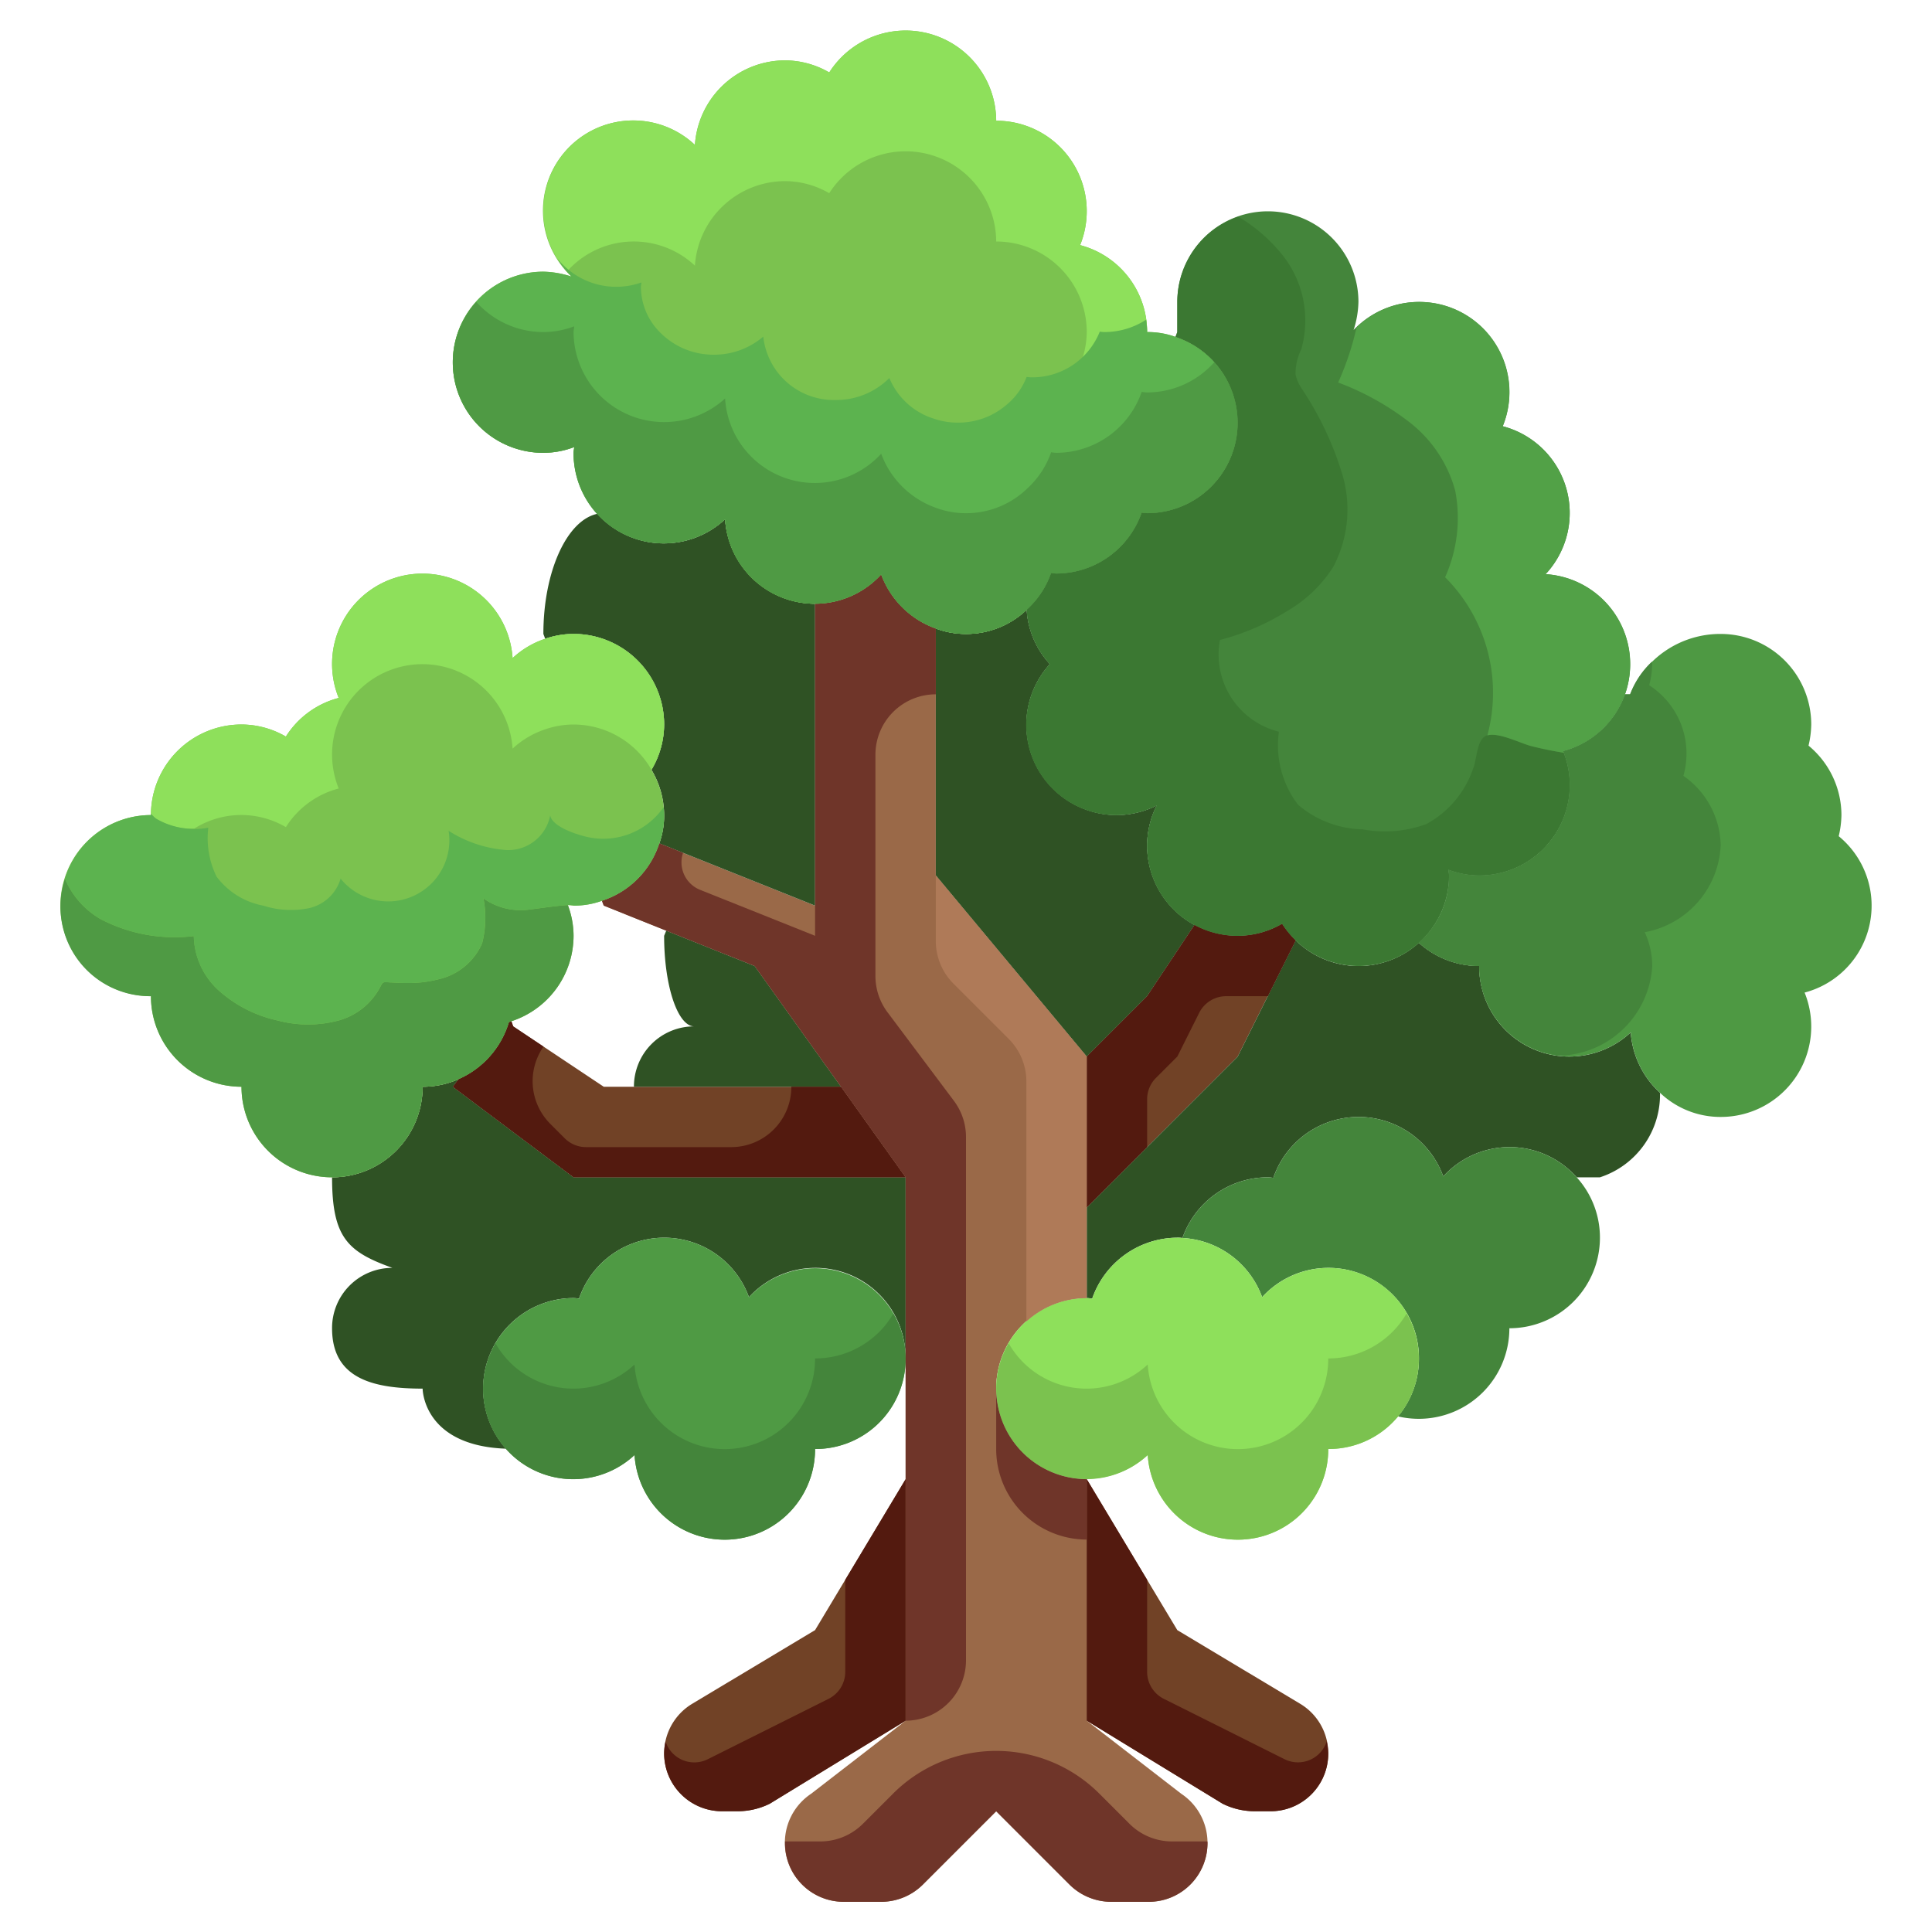 <svg xmlns="http://www.w3.org/2000/svg" viewBox="0 0 64 64"><g data-name="16-tree"><path d="M30 49v8l-4.5 2.75a2.4 2.4 0 0 1-1.06.25h-.52a1.917 1.917 0 0 1-.99-3.56L27 54zm14 9.08A1.91 1.91 0 0 1 42.08 60h-.52a2.4 2.4 0 0 1-1.06-.25L36 57v-8l3 5 4.07 2.44a1.91 1.91 0 0 1 .93 1.64M42.47 30.6a3 3 0 0 0 .45.55L41 35l-5 5v-5l2-2 1.57-2.36A3 3 0 0 0 41 31a2.94 2.94 0 0 0 1.47-.4M30 39H19l-4-3 .19-.25a3 3 0 0 0 1.67-1.89c.03-.01.05-.02.08-.03L17 34l3 2h7.86z" style="fill:#714226"/><path d="M27 30V20a2.97 2.97 0 0 0 2.19-.97A3 3 0 0 0 31 20.82V29l5 6v8a3 3 0 0 0 0 6v8l3.13 2.42a1.95 1.95 0 0 1 .87 1.62v.01A1.946 1.946 0 0 1 38.05 63h-1.24a1.96 1.96 0 0 1-1.38-.57L33 60l-2.43 2.43a1.96 1.96 0 0 1-1.38.57h-1.24A1.946 1.946 0 0 1 26 61.05v-.01a1.95 1.95 0 0 1 .87-1.62L30 57V39l-2.14-3L25 32l-2.93-1.17L20 30l-.06-.16a2.95 2.95 0 0 0 1.9-1.9L22 28z" style="fill:#9a6948"/><path d="M19 39h11v6a2.987 2.987 0 0 0-5.19-2.03 2.984 2.984 0 0 0-5.63.05A1 1 0 0 0 19 43a3 3 0 0 0-2.24 4.99C14 47.89 14 46 14 46c-1.66 0-3-.34-3-2a1.993 1.993 0 0 1 2-2c-1.48-.53-2-1-2-3a3 3 0 0 0 3-3 2.95 2.95 0 0 0 1.19-.25L15 36zm6-7 2.86 4H21a1.993 1.993 0 0 1 2-2c-.55 0-1-1.34-1-3l.07-.17zm17 7a3 3 0 0 0-2.83 2.01A1 1 0 0 0 39 41a3 3 0 0 0-2.82 2.02A1 1 0 0 0 36 43v-3l5-5 1.92-3.85a2.976 2.976 0 0 0 4.08.08 2.97 2.97 0 0 0 2 .77 2.986 2.986 0 0 0 5.02 2.2 3 3 0 0 0 .97 2A2.88 2.88 0 0 1 53 39h-.77a2.97 2.97 0 0 0-4.42-.03 2.984 2.984 0 0 0-5.63.05A1 1 0 0 0 42 39m-8-15a3 3 0 0 0 3 3 2.96 2.96 0 0 0 1.32-.32A2.96 2.96 0 0 0 38 28a3 3 0 0 0 1.57 2.64L38 33l-2 2-5-6v-8.18a2.8 2.8 0 0 0 1 .18 2.9 2.9 0 0 0 2.01-.8 2.92 2.92 0 0 0 .77 1.8 2.97 2.97 0 0 0-.78 2m-16-3c0-2.07.78-3.77 1.79-3.98a2.967 2.967 0 0 0 4.23.18A3 3 0 0 0 27 20v10l-5-2-.16-.06A2.7 2.7 0 0 0 22 27a2.94 2.94 0 0 0-.42-1.5A2.94 2.94 0 0 0 22 24a3 3 0 0 0-3-3 2.9 2.9 0 0 0-.94.16z" style="fill:#2f5224"/><path d="M54.99 36.2a3 3 0 0 1-.97-2A2.986 2.986 0 0 1 49 32a2.97 2.97 0 0 1-2-.77A2.94 2.94 0 0 0 48 29c0-.06-.02-.13-.02-.19A2.9 2.9 0 0 0 49 29a2.994 2.994 0 0 0 2.78-4.12A2.98 2.98 0 0 0 53.83 23H54a3.23 3.23 0 0 1 3-2 3 3 0 0 1 3 3 3.2 3.2 0 0 1-.09.7A2.99 2.99 0 0 1 61 27a3.2 3.2 0 0 1-.09.7 2.976 2.976 0 0 1-1.13 5.18A2.994 2.994 0 0 1 57 37a2.9 2.9 0 0 1-2.01-.8" style="fill:#4e9943"/><path d="M52.23 39a2.97 2.97 0 0 1 .77 2 3 3 0 0 1-3 3 3 3 0 0 1-3 3 3 3 0 0 1-.69-.08A3 3 0 0 0 44 42a2.97 2.97 0 0 0-2.19.97 2.98 2.98 0 0 0-2.64-1.96A3 3 0 0 1 42 39a1 1 0 0 1 .18.02 2.984 2.984 0 0 1 5.63-.05 2.97 2.97 0 0 1 4.42.03" style="fill:#44853b"/><path d="M16.76 47.99A3 3 0 0 1 19 43a1 1 0 0 1 .18.02 2.984 2.984 0 0 1 5.63-.05A2.994 2.994 0 1 1 27 48a2.993 2.993 0 0 1-5.98.2 2.97 2.97 0 0 1-4.26-.21" style="fill:#4f9a44"/><path d="M53.83 23a2.98 2.98 0 0 1-2.05 1.88A2.994 2.994 0 0 1 49 29a2.9 2.9 0 0 1-1.02-.19c0 .06.02.13.02.19a2.991 2.991 0 0 1-5.08 2.15 3 3 0 0 1-.45-.55A2.94 2.94 0 0 1 41 31a2.977 2.977 0 0 1-2.68-4.32A2.96 2.96 0 0 1 37 27a2.987 2.987 0 0 1-2.22-5 2.92 2.92 0 0 1-.77-1.8 2.94 2.94 0 0 0 .81-1.22A1 1 0 0 0 35 19a3 3 0 0 0 2.82-2.02A1 1 0 0 0 38 17a2.995 2.995 0 0 0 .94-5.84L39 11v-1a3 3 0 0 1 6 0 3.2 3.2 0 0 1-.16.93 2.993 2.993 0 0 1 4.94 3.19 2.97 2.97 0 0 1 1.42 4.9A2.992 2.992 0 0 1 53.83 23" style="fill:#44853b"/><path d="M47 45a2.99 2.99 0 0 1-3 3 2.993 2.993 0 0 1-5.98.2A2.994 2.994 0 1 1 36 43a1 1 0 0 1 .18.02A3 3 0 0 1 39 41a1 1 0 0 1 .17.01 2.98 2.98 0 0 1 2.64 1.96A2.987 2.987 0 0 1 47 45" style="fill:#8ee05b"/><path d="M16.86 33.86a3 3 0 0 1-1.67 1.89A2.95 2.95 0 0 1 14 36a3 3 0 0 1-6 0 3 3 0 0 1-3-3 3 3 0 0 1 0-6 3 3 0 0 1 3-3 2.94 2.94 0 0 1 1.47.4 2.95 2.95 0 0 1 1.75-1.28 2.993 2.993 0 1 1 5.76-1.32 2.95 2.95 0 0 1 1.08-.64A2.9 2.9 0 0 1 19 21a3 3 0 0 1 3 3 2.94 2.94 0 0 1-.42 1.5A2.94 2.94 0 0 1 22 27a2.7 2.7 0 0 1-.16.94 2.95 2.95 0 0 1-1.9 1.9A2.7 2.7 0 0 1 19 30c-.06 0-.13-.02-.19-.02A2.9 2.9 0 0 1 19 31a2.98 2.98 0 0 1-2.06 2.83c-.03.01-.05.02-.08.03M34.01 20.2A2.9 2.9 0 0 1 32 21a2.8 2.8 0 0 1-1-.18 3 3 0 0 1-1.81-1.79 2.977 2.977 0 0 1-5.17-1.83A3 3 0 0 1 19 15c0-.06.02-.13.02-.19A2.9 2.9 0 0 1 18 15a3 3 0 0 1 0-6 3.2 3.2 0 0 1 .93.16 2.989 2.989 0 0 1 4.09-4.36A3 3 0 0 1 26 2a2.94 2.94 0 0 1 1.47.4A3 3 0 0 1 33 4a2.994 2.994 0 0 1 2.78 4.12A2.974 2.974 0 0 1 38 11a2.7 2.7 0 0 1 .94.16A2.995 2.995 0 0 1 38 17a1 1 0 0 1-.18-.02A3 3 0 0 1 35 19a1 1 0 0 1-.18-.02 2.94 2.94 0 0 1-.81 1.22" style="fill:#7bc24f"/><path d="M54.733 32a2.7 2.7 0 0 0-.249-1.12A3.065 3.065 0 0 0 57 28a2.87 2.87 0 0 0-1.235-2.3 2.69 2.69 0 0 0-1.134-3 2.8 2.8 0 0 0 .1-.7c0-.027-.008-.053-.009-.08A2.8 2.8 0 0 0 54 23h-.17a2.98 2.98 0 0 1-2.05 1.88A2.994 2.994 0 0 1 49 29a2.9 2.9 0 0 1-1.02-.19c0 .06.02.13.02.19a2.94 2.94 0 0 1-1 2.23 2.97 2.97 0 0 0 2 .77 2.986 2.986 0 0 0 2.687 2.969A3.156 3.156 0 0 0 54.733 32" style="fill:#44853b"/><path d="M46.31 43.92A3 3 0 0 1 44 45a2.993 2.993 0 0 1-5.98.2 2.966 2.966 0 0 1-4.605-.7 2.985 2.985 0 0 0 4.605 3.7A2.993 2.993 0 0 0 44 48a2.981 2.981 0 0 0 2.592-4.487 3 3 0 0 1-.282.407" style="fill:#7bc24f"/><path d="M29.31 43.92A3 3 0 0 1 27 45a2.993 2.993 0 0 1-5.98.2 2.966 2.966 0 0 1-4.605-.7 2.985 2.985 0 0 0 4.605 3.7A2.993 2.993 0 0 0 27 48a2.981 2.981 0 0 0 2.592-4.487 3 3 0 0 1-.282.407" style="fill:#44853b"/><path d="M38.293 35.707 39 35l.724-1.447a1 1 0 0 1 .894-.553H42l.923-1.85a3 3 0 0 1-.45-.55A2.94 2.94 0 0 1 41 31a3 3 0 0 1-1.43-.36L38 33l-2 2v5l2-2v-1.586a1 1 0 0 1 .293-.707M26.214 36a1.993 1.993 0 0 1-1.989 2h-4.811a1 1 0 0 1-.707-.293l-.48-.48a2 2 0 0 1-.222-2.557L17 34l-.06-.17c-.03.01-.05.02-.08.03a3 3 0 0 1-1.67 1.89L15 36l4 3h11l-2.14-3zM28 55.382a1 1 0 0 1-.553.894l-4 2a1 1 0 0 1-1.4-.589 2 2 0 0 0-.047.393A1.92 1.92 0 0 0 23.92 60h.52a2.4 2.4 0 0 0 1.06-.25L30 57v-8l-2 3.333zm14.553 2.894-4-2a1 1 0 0 1-.553-.894v-3.049L36 49v8l4.5 2.75a2.4 2.4 0 0 0 1.06.25h.52A1.91 1.91 0 0 0 44 58.08a2 2 0 0 0-.051-.393 1 1 0 0 1-1.396.589" style="fill:#531a0f"/><path d="M22.07 30.83 25 32l2.86 4L30 39v18a2 2 0 0 0 2-2V37.667a2 2 0 0 0-.4-1.2l-2.2-2.934a2 2 0 0 1-.4-1.2V25a2 2 0 0 1 2-2v-2.18a3 3 0 0 1-1.81-1.79A2.97 2.97 0 0 1 27 20v11l-3.81-1.524a.98.98 0 0 1-.563-1.225L22 28l-.16-.06a2.95 2.95 0 0 1-1.9 1.9L20 30z" style="fill:#6f3529"/><path d="m31.586 32.586 1.828 1.828A2 2 0 0 1 34 35.828v7.948A2.98 2.98 0 0 1 36 43v-8l-5-6v2.172a2 2 0 0 0 .586 1.414" style="fill:#af7a58"/><path d="M36 51v-2a3 3 0 0 1-3-3v2a3 3 0 0 0 3 3m3.995 10h-1.167a2 2 0 0 1-1.414-.586l-1-1a4.83 4.83 0 0 0-6.828 0l-1 1a2 2 0 0 1-1.414.586h-1.167v.05A1.946 1.946 0 0 0 27.95 63h1.24a1.96 1.96 0 0 0 1.38-.57L33 60l2.43 2.43a1.96 1.96 0 0 0 1.38.57h1.24A1.946 1.946 0 0 0 40 61.05v-.01c0-.014-.005-.026-.005-.04" style="fill:#6f3529"/><path d="M38 11a2.974 2.974 0 0 0-2.22-2.88A2.994 2.994 0 0 0 33 4a3 3 0 0 0-5.53-1.6A2.94 2.94 0 0 0 26 2a3 3 0 0 0-2.98 2.8 2.981 2.981 0 0 0-4.236 4.19 2.963 2.963 0 0 1 4.236-.19A3 3 0 0 1 26 6a2.94 2.94 0 0 1 1.47.4A3 3 0 0 1 33 8a3 3 0 0 1 3 3 2.9 2.9 0 0 1-.163.929A3 3 0 0 1 38 11" style="fill:#8ee05b"/><path d="M38.94 11.16A2.7 2.7 0 0 0 38 11a3 3 0 0 0-.034-.409 2.54 2.54 0 0 1-1.389.409 1 1 0 0 1-.145-.015 2.41 2.41 0 0 1-2.278 1.515 1 1 0 0 1-.146-.015 2.2 2.2 0 0 1-.654.915 2.44 2.44 0 0 1-1.623.6 2.4 2.4 0 0 1-.808-.135 2.35 2.35 0 0 1-1.462-1.343 2.48 2.48 0 0 1-1.769.728 2.35 2.35 0 0 1-2.407-2.1 2.5 2.5 0 0 1-1.631.6 2.48 2.48 0 0 1-1.785-.735 2.14 2.14 0 0 1-.638-1.515c0-.045.016-.1.016-.143a2.5 2.5 0 0 1-2.786-.794 3 3 0 0 0 .469.6A3.2 3.2 0 0 0 18 9a3 3 0 0 0 0 6 2.9 2.9 0 0 0 1.02-.19c0 .06-.02.13-.02.19a2.986 2.986 0 0 0 5.02 2.2 2.977 2.977 0 0 0 5.17 1.83A3 3 0 0 0 31 20.82a2.8 2.8 0 0 0 1 .18 2.9 2.9 0 0 0 2.01-.8 2.94 2.94 0 0 0 .81-1.22A1 1 0 0 0 35 19a3 3 0 0 0 2.82-2.02A1 1 0 0 0 38 17a2.995 2.995 0 0 0 .94-5.84" style="fill:#5cb34f"/><path d="M38 13a1 1 0 0 1-.18-.02A3 3 0 0 1 35 15a1 1 0 0 1-.18-.02 2.94 2.94 0 0 1-.81 1.22A2.9 2.9 0 0 1 32 17a2.8 2.8 0 0 1-1-.18 3 3 0 0 1-1.81-1.79 2.977 2.977 0 0 1-5.17-1.83A3 3 0 0 1 19 11c0-.06.02-.13.02-.19A2.9 2.9 0 0 1 18 11a2.98 2.98 0 0 1-2.224-1A2.99 2.99 0 0 0 18 15a2.9 2.9 0 0 0 1.02-.19c0 .06-.02.13-.02.19a2.986 2.986 0 0 0 5.02 2.2 2.977 2.977 0 0 0 5.17 1.83A3 3 0 0 0 31 20.82a2.8 2.8 0 0 0 1 .18 2.9 2.9 0 0 0 2.01-.8 2.94 2.94 0 0 0 .81-1.22A1 1 0 0 0 35 19a3 3 0 0 0 2.82-2.02A1 1 0 0 0 38 17a3 3 0 0 0 3-3 2.97 2.97 0 0 0-.776-2A2.98 2.98 0 0 1 38 13" style="fill:#4f9a44"/><path d="M9.47 27.4a2.95 2.95 0 0 1 1.75-1.28 2.993 2.993 0 1 1 5.76-1.32 2.95 2.95 0 0 1 1.08-.64A2.9 2.9 0 0 1 19 24a2.99 2.99 0 0 1 2.583 1.5A2.94 2.94 0 0 0 22 24a3 3 0 0 0-3-3 2.9 2.9 0 0 0-.94.16 2.95 2.95 0 0 0-1.08.64 2.993 2.993 0 1 0-5.76 1.32 2.95 2.95 0 0 0-1.75 1.28A2.94 2.94 0 0 0 8 24a3 3 0 0 0-3 2.957 1.4 1.4 0 0 0 .166.16 2.2 2.2 0 0 0 1.269.331A2.92 2.92 0 0 1 9.47 27.4" style="fill:#8ee05b"/><path d="M16.016 29.761a3.4 3.4 0 0 1-.045 1.49 2.07 2.07 0 0 1-1.429 1.185 4 4 0 0 1-1.1.127c-.179 0-.357-.011-.536-.021-.234-.013-.216-.022-.318.168a2.22 2.22 0 0 1-1.331 1.084 3.9 3.9 0 0 1-2.055.012 4.3 4.3 0 0 1-1.937-.979 2.5 2.5 0 0 1-.844-1.818 5.3 5.3 0 0 1-3.083-.56 2.8 2.8 0 0 1-1.186-1.341A2.964 2.964 0 0 0 5 33a3 3 0 0 0 3 3 3 3 0 0 0 6 0 2.95 2.95 0 0 0 1.19-.25 3 3 0 0 0 1.67-1.89c.03-.01.05-.02.08-.03A2.98 2.98 0 0 0 19 31a2.9 2.9 0 0 0-.189-1.017c-.384.017-1.243.151-1.358.157a2.13 2.13 0 0 1-1.437-.379" style="fill:#4f9a44"/><path d="M21.84 27.94A2.7 2.7 0 0 0 22 27c0-.088-.011-.173-.019-.259a2.43 2.43 0 0 1-2.649.954c-.311-.08-1.039-.325-1.106-.683a1.416 1.416 0 0 1-1.451 1.147 4.1 4.1 0 0 1-1.914-.638 2.025 2.025 0 0 1-3.578 1.584 1.41 1.41 0 0 1-1.06.982A3 3 0 0 1 8.72 30a2.5 2.5 0 0 1-1.548-.964 2.9 2.9 0 0 1-.272-1.617 2.55 2.55 0 0 1-1.731-.3A1.4 1.4 0 0 1 5 26.957V27a2.99 2.99 0 0 0-2.851 2.108 2.8 2.8 0 0 0 1.186 1.341 5.3 5.3 0 0 0 3.083.56 2.5 2.5 0 0 0 .844 1.818 4.3 4.3 0 0 0 1.937.979 3.9 3.9 0 0 0 2.055-.012 2.22 2.22 0 0 0 1.331-1.084c.1-.19.084-.181.318-.168.179.01.357.021.536.021a4 4 0 0 0 1.1-.127 2.07 2.07 0 0 0 1.429-1.185 3.4 3.4 0 0 0 .045-1.49 2.13 2.13 0 0 0 1.437.379c.115-.006.974-.14 1.358-.157h.025c.091 0 .159 0 .165.017a2.7 2.7 0 0 0 .94-.16 2.95 2.95 0 0 0 1.902-1.9" style="fill:#5cb34f"/><path d="M49.162 24.411c-.247.2-.247.782-.368 1.064a3.3 3.3 0 0 1-1.548 1.825 4 4 0 0 1-2.105.173A3.4 3.4 0 0 1 43 26.658a3.24 3.24 0 0 1-.634-2.419 2.635 2.635 0 0 1-1.953-3.04 8 8 0 0 0 2.229-.959 4.45 4.45 0 0 0 1.527-1.466 4.08 4.08 0 0 0 .3-3.052 10.7 10.7 0 0 0-1.338-2.834 1.4 1.4 0 0 1-.215-.485 1.8 1.8 0 0 1 .189-.828 3.48 3.48 0 0 0-.751-3.28 5.3 5.3 0 0 0-1.335-1.116A2.99 2.99 0 0 0 39 10v1l-.06.16A2.995 2.995 0 0 1 38 17a1 1 0 0 1-.18-.02A3 3 0 0 1 35 19a1 1 0 0 1-.18-.02 2.94 2.94 0 0 1-.81 1.22 2.92 2.92 0 0 0 .77 1.8 2.982 2.982 0 0 0 3.54 4.68A2.96 2.96 0 0 0 38 28a2.993 2.993 0 0 0 3 3 2.94 2.94 0 0 0 1.47-.4 3 3 0 0 0 .45.55A3 3 0 0 0 48 29c0-.06-.02-.13-.02-.19A2.9 2.9 0 0 0 49 29a3 3 0 0 0 3-3 3 3 0 0 0-.2-1.064q-.54-.086-1.067-.219c-.385-.096-1.26-.56-1.571-.306" style="fill:#3b7832"/><path d="M51.2 19.02a2.97 2.97 0 0 0-1.42-4.9 2.985 2.985 0 0 0-4.842-3.274 9.5 9.5 0 0 1-.61 1.825 9 9 0 0 1 2.388 1.335 4.3 4.3 0 0 1 1.49 2.25 4.8 4.8 0 0 1-.335 2.866 5.41 5.41 0 0 1 1.4 5.24c.37-.114 1.115.268 1.461.355s.708.161 1.067.219c-.007-.018-.01-.038-.017-.056a2.982 2.982 0 0 0-.58-5.86z" style="fill:#52a147"/></g></svg>